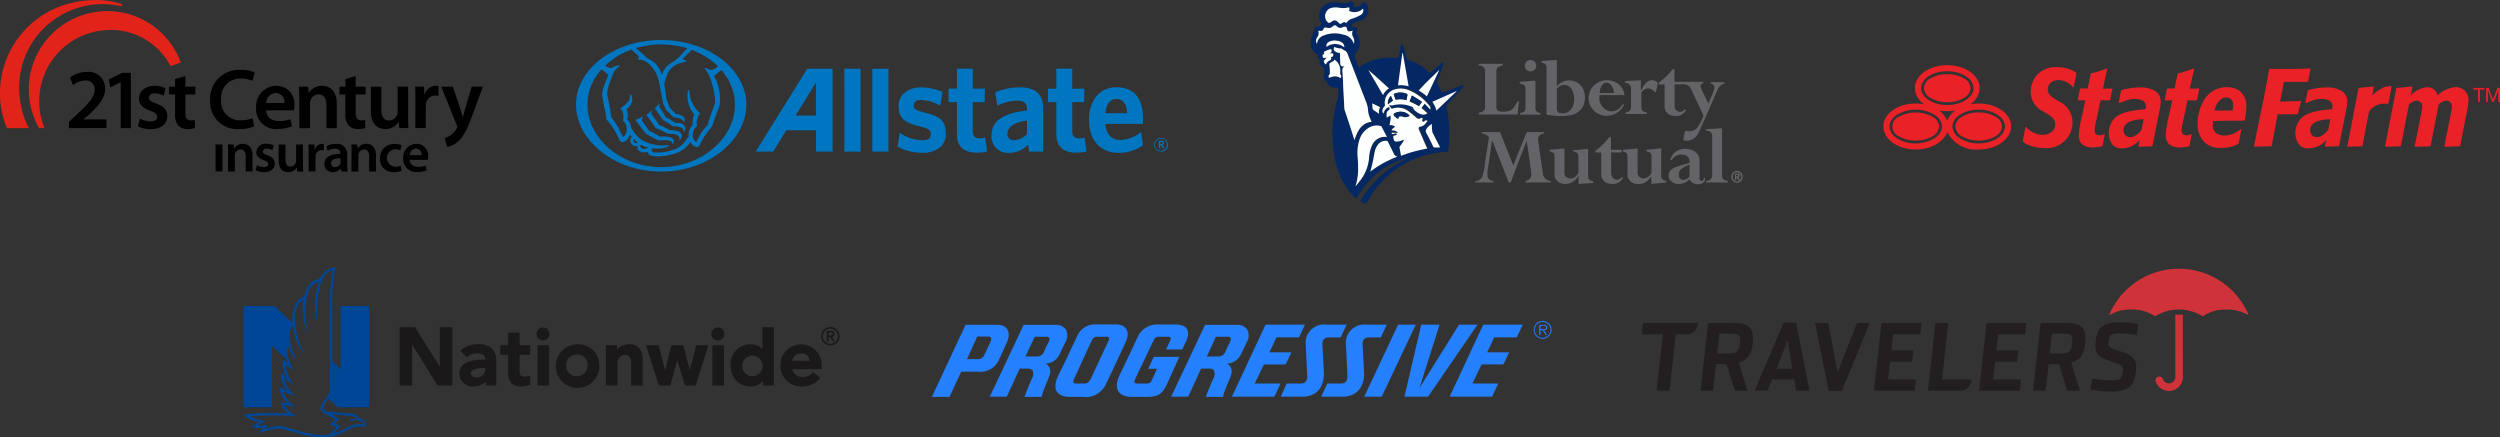 <svg xmlns="http://www.w3.org/2000/svg" width="300.689" height="52.618" viewBox="0 0 300.689 52.618">
  <rect x="0" y="0" width="300.689" height="52.618" fill="#333333" stroke="none"/>
  <g id="clientlogos_mobile_color" transform="translate(-37 -641.003)">
    <g id="Travelers" transform="translate(234.463 673.326)">
      <path id="Path_25" data-name="Path 25" d="M162.807,269.553a.05.05,0,0,1-.028.01.052.052,0,0,1-.052-.052.076.076,0,0,1,0-.022l0,0a9.116,9.116,0,0,1,16.7,0l0,0a.077.077,0,0,1,0,.02.051.051,0,0,1-.051.052.063.063,0,0,1-.024-.006l-.008,0a5.108,5.108,0,0,0-2.548-.618,4.823,4.823,0,0,0-2.829.8l0,0a.05.05,0,0,1-.062,0l0,0a5.378,5.378,0,0,0-5.659,0l0,0a.056.056,0,0,1-.033.011.044.044,0,0,1-.027-.009l0,0a4.831,4.831,0,0,0-2.832-.806,5.117,5.117,0,0,0-2.537.612Z" transform="translate(-106.473 -264.031)" fill="#cf3339" fill-rule="evenodd"/>
      <path id="Path_26" data-name="Path 26" d="M171.708,269.778v-.009a.043.043,0,0,0-.039-.043h0a3.937,3.937,0,0,0-.448-.026,3.718,3.718,0,0,0-.38.018h0a.043.043,0,0,0-.039.043v7.446a.768.768,0,0,1-1.492.256h0a.456.456,0,0,0-.888.144.511.511,0,0,0,.017.123l0,0a1.679,1.679,0,0,0,3.274-.525Z" transform="translate(-106.627 -264.185)" fill="#cf3339" fill-rule="evenodd"/>
      <path id="Path_27" data-name="Path 27" d="M117.815,278.883h-1.527l-.986-3.2h-1.261l-.353,3.2h-1.514l.9-8.148h2.985c1.771,0,2.617.424,2.388,2.5-.156,1.414-.705,1.981-1.681,2.258Zm-2.229-4.49c.713,0,1.2-.027,1.332-1.22s-.441-1.145-1.105-1.145h-1.372l-.262,2.365Z" transform="translate(-105.101 -264.213)" fill="#231f20"/>
      <path id="Path_28" data-name="Path 28" d="M158.924,278.883h-1.537l-.986-3.2h-1.248l-.354,3.2h-1.514l.9-8.148h2.987c1.769,0,2.614.424,2.385,2.5-.153,1.414-.7,1.981-1.681,2.258Zm-2.252-4.49c.715,0,1.2-.027,1.333-1.22s-.416-1.145-1.106-1.145h-1.346l-.26,2.365Z" transform="translate(-106.216 -264.213)" fill="#231f20"/>
      <path id="Path_29" data-name="Path 29" d="M126.323,270.736h1.6l1.109,5.954,2.341-5.954h1.549l-3.386,8.192H127.97Z" transform="translate(-105.485 -264.213)" fill="#231f20"/>
      <path id="Path_30" data-name="Path 30" d="M134.516,270.736h4.8l-.151,1.358h-3.255l-.213,1.938h2.639l-.152,1.376h-2.637l-.235,2.113h3.361l-.147,1.363h-4.911Z" transform="translate(-105.683 -264.213)" fill="#231f20"/>
      <path id="Path_31" data-name="Path 31" d="M147.508,270.736h4.8l-.15,1.358h-3.254l-.214,1.938h2.639l-.151,1.376h-2.637l-.236,2.113h3.359l-.147,1.363h-4.909Z" transform="translate(-106.036 -264.213)" fill="#231f20"/>
      <path id="Path_32" data-name="Path 32" d="M160.373,278.736l.214-1.335a15.794,15.794,0,0,0,2.275.243c1.023,0,1.311-.177,1.4-1,.084-.756-.04-.855-1.19-1.223-1.826-.59-2.238-.89-2.054-2.583.18-1.626,1.022-2.2,2.87-2.2a10.827,10.827,0,0,1,2.248.223l-.174,1.326a17.159,17.159,0,0,0-2.233-.2c-.824,0-1.1.213-1.176.869-.085.769.062.847,1.171,1.2,1.749.579,2.3.879,2.109,2.583-.2,1.781-1.023,2.338-3.141,2.338a11.433,11.433,0,0,1-2.32-.234" transform="translate(-106.409 -264.21)" fill="#231f20"/>
      <path id="Path_33" data-name="Path 33" d="M120.4,278.882h-1.548l3.5-8.193h1.488l1.612,8.193h-1.592l-.251-1.357h-2.65Zm2.435-6.057-1.342,3.42h1.881Z" transform="translate(-105.282 -264.212)" fill="#231f20"/>
      <path id="Path_34" data-name="Path 34" d="M145.571,277.52h-3.592l.746-6.785h-1.546l-.9,8.148h3.855c.868,0,1.243-.5,1.434-1.363" transform="translate(-105.864 -264.213)" fill="#231f20"/>
      <path id="Path_35" data-name="Path 35" d="M105.054,270.735l-.15,1.358h2.534l-.746,6.79h1.56l.735-6.784h1.278c.868,0,1.243-.5,1.434-1.364Z" transform="translate(-104.904 -264.213)" fill="#231f20"/>
      <rect id="SVGID" width="72.965" height="14.761" fill="none"/>
      <rect id="SVGID-2" data-name="SVGID" width="72.965" height="14.761" fill="none"/>
    </g>
    <g id="Progressive" transform="translate(149.086 679.607)">
      <path id="Path_13" data-name="Path 13" d="M128.446,201.361a1.37,1.37,0,0,0-1.161-.567h-3.923l-4.072,8.638h2.048l1.555-3.381h1.085a.679.679,0,0,1,.469.246,1.12,1.12,0,0,1-.1.987c-.494,1.061-.888,2.172-.888,2.172h2.073a4.671,4.671,0,0,1,.246-.84c.148-.37.642-1.579.642-1.579.395-.987-.1-1.382-.419-1.579a1.936,1.936,0,0,0,1.678-1.111c.246-.519.666-1.382.666-1.407a1.565,1.565,0,0,0,.1-1.579Zm-2.074,1.481-.37.74-.2.469a.87.87,0,0,1-.789.543h-1.432l1.086-2.369h1.554a.3.3,0,0,1,.2.123c.075.1.05.272-.05.494Z" transform="translate(-90.512 -200.325)" fill="#2480fe" fill-rule="evenodd"/>
      <path id="Path_14" data-name="Path 14" d="M106.492,201.361a1.368,1.368,0,0,0-1.16-.567h-3.924l-4.072,8.638h2.049l1.554-3.381h1.086a.679.679,0,0,1,.469.246,1.121,1.121,0,0,1-.1.987c-.493,1.061-.888,2.172-.888,2.172h2.073a4.629,4.629,0,0,1,.247-.84c.148-.37.641-1.579.641-1.579.4-.987-.1-1.382-.419-1.579a1.936,1.936,0,0,0,1.678-1.111c.246-.519.667-1.382.667-1.407a1.564,1.564,0,0,0,.1-1.579Zm-2.073,1.481-.371.74-.2.469a.87.87,0,0,1-.79.543H101.63l1.11-2.369h1.53a.3.3,0,0,1,.2.123c.075.1.05.272-.049.494Z" transform="translate(-90.376 -200.325)" fill="#2480fe" fill-rule="evenodd"/>
      <path id="Path_15" data-name="Path 15" d="M111.427,207.753c.419-.839.988-2.048,1.58-3.332l.691-1.481c.716-1.529-.1-2.2-1.111-2.2h-2.492a2.323,2.323,0,0,0-2.246,1.506c-.246.543-.691,1.431-1.16,2.469l-1.061,2.171c-1.036,2.2.519,2.567,1.283,2.567h1.58a2.68,2.68,0,0,0,2.937-1.7Zm-2.764.1h-.913c-.148,0-.469-.05-.223-.568.346-.765,1.8-3.9,2.1-4.541.2-.444.419-.519.692-.519h1.11c.223-.025.419.1.246.469l-2.073,4.442c-.3.617-.493.717-.937.717Z" transform="translate(-90.425 -200.325)" fill="#2480fe" fill-rule="evenodd"/>
      <path id="Path_16" data-name="Path 16" d="M119.742,200.744h-2.1a2.557,2.557,0,0,0-2.419,1.506c-.371.815-2.2,4.64-2.2,4.64-.667,1.406-.3,2.567,1.529,2.567h1.63c1.308,0,1.949-.2,2.541-1.481l1.506-3.332H117.15l-.667,1.431h1.061l-.592,1.309c-.172.395-.3.469-.716.469h-1.061c-.321,0-.444-.173-.246-.568.246-.518,2.171-4.541,2.171-4.541.223-.444.346-.519.667-.519h1.11c.272,0,.42.123.247.469-.05.1-.494,1.061-.494,1.061h1.95l.444-.938c.642-1.406.075-2.048-1.283-2.073Z" transform="translate(-90.471 -200.325)" fill="#2480fe" fill-rule="evenodd"/>
      <path id="Path_17" data-name="Path 17" d="M144.756,209.432l4.1-8.663H146.73l-4.072,8.663Z" transform="translate(-90.658 -200.325)" fill="#2480fe" fill-rule="evenodd"/>
      <path id="Path_18" data-name="Path 18" d="M154.091,200.769l-4.763,7.626,2.419-7.626h-2.2l-2.024,8.663h2.838l5.948-8.663Z" transform="translate(-90.688 -200.325)" fill="#2480fe" fill-rule="evenodd"/>
      <path id="Path_19" data-name="Path 19" d="M137.734,206.421l-.173-3.208c-.025-.371.074-.913.765-.913h1.431l.715-1.53h-2.418a2.216,2.216,0,0,0-2.493,2.542c.05.839.173,3.579.173,3.579.025.666-.222.963-.839.963h-1.629l-.716,1.579h2.566c1.728,0,2.715-1.111,2.617-3.011Z" transform="translate(-90.595 -200.325)" fill="#2480fe" fill-rule="evenodd"/>
      <path id="Path_20" data-name="Path 20" d="M142.6,206.421l-.172-3.208c-.025-.371.074-.913.764-.913h1.432l.716-1.53h-2.419a2.225,2.225,0,0,0-2.492,2.542c.05.839.173,3.579.173,3.579.025.666-.223.963-.84.963h-1.579l-.74,1.579h2.542c1.875,0,2.715-1.357,2.616-3.011Z" transform="translate(-90.626 -200.325)" fill="#2480fe" fill-rule="evenodd"/>
      <path id="Path_21" data-name="Path 21" d="M130.687,200.769l-4.047,8.663h5.109l.74-1.579h-3.11l1.111-2.3h2.616l.691-1.456h-2.641l.839-1.8h2.715l.716-1.53Z" transform="translate(-90.558 -200.325)" fill="#2480fe" fill-rule="evenodd"/>
      <path id="Path_22" data-name="Path 22" d="M157.037,200.769l-4.048,8.663H158.1l.74-1.579h-3.11l1.11-2.3h2.617l.691-1.456h-2.64l.839-1.8h2.715c.025,0,.716-1.53.716-1.53Z" transform="translate(-90.722 -200.325)" fill="#2480fe" fill-rule="evenodd"/>
      <path id="Path_23" data-name="Path 23" d="M94.553,204.915l1.233-2.715h1.333c.272,0,.494.148.223.716-.371.814-.667,1.406-.691,1.456a.813.813,0,0,1-.79.543Zm-.692,1.506h2.024a2.414,2.414,0,0,0,2.542-1.506c.173-.346.493-1.086.888-1.925.691-1.506-.148-2.2-1.037-2.2h-3.9l-4.048,8.663h2.123l1.406-3.036Z" transform="translate(-90.332 -200.325)" fill="#2480fe" fill-rule="evenodd"/>
      <path id="Path_24" data-name="Path 24" d="M163.171,201.383a1.054,1.054,0,0,1,1.061-1.061,1.075,1.075,0,0,1,1.086,1.061,1.1,1.1,0,0,1-1.086,1.086,1.075,1.075,0,0,1-1.061-1.086Zm2.024,0a.959.959,0,0,0-.963-.938.95.95,0,0,0,0,1.9.964.964,0,0,0,.963-.962Zm-.419.617H164.6l-.346-.568h-.271V202h-.148v-1.209h.518a.583.583,0,0,1,.3.049.31.31,0,0,1,.149.272c0,.222-.173.32-.4.32l.371.568Zm-.568-.692c.173,0,.444.05.444-.2,0-.2-.172-.223-.32-.223h-.346v.419Z" transform="translate(-90.786 -200.322)" fill="#2480fe" fill-rule="evenodd"/>
    </g>
    <g id="Nationwide" transform="translate(66.273 673.148)">
      <path id="Path_36" data-name="Path 36" d="M408.315,438.3h3.758V426.121h-3.439v7.586l-1-.96V426.7a23.077,23.077,0,0,1,.414-5.238,2.232,2.232,0,0,0-1.9,1.4,1.918,1.918,0,0,0-1.548,1.159,4.049,4.049,0,0,0-.341.993c-1.377.312-1.5,2.72-1.406,3.153l-2.139-2.049h-3.749V438.3H400.4v-7.358l1.663,1.546a2.129,2.129,0,0,0,.3.621l-.653-.549a3.021,3.021,0,0,0,.542,2.26l-.793-.661a2.719,2.719,0,0,0,.879,2.227l-1.049-.506a2.555,2.555,0,0,0,1.075,1.95l-.885-.129a1.916,1.916,0,0,0,.885,1.331s-1.512-.031-2.208-.031a25.219,25.219,0,0,0-3.205.18,3.323,3.323,0,0,0,1.95.874l-.974.59a3.657,3.657,0,0,0,1.38.148l-.563.661a9.493,9.493,0,0,1,2.519-.618c.6.041,3.374,1.1,5.24,1.1a5.957,5.957,0,0,0,2.887-.849,4.08,4.08,0,0,1,1.207-.474,1.32,1.32,0,0,1,.981.139c.069-.279.278-.984-.819-1.156a.66.66,0,0,0-.516-.485c-.59-.088-3.069-.275-3.141-.279-.213-.013-.928-.148-.27-1.073.05-.07.383-.481.383-.481Zm-.088.91c.814.062,1.392.115,1.973.187.22.027.307.276.336.393a4.688,4.688,0,0,0-.718-.085l-.024.258a3.431,3.431,0,0,1,.788-.11s.844,0,.8.556a1.4,1.4,0,0,0-.835-.072,4.387,4.387,0,0,0-1.295.5,7.978,7.978,0,0,1-1.43.621c.237-.226.857-.9.857-.9l-.826-.283.676-.579-1.039-.552C407.753,439.167,408,439.189,408.227,439.206Zm-1.2-2.181c-.383.436-.879,1.056-.772,1.508h0c.08.375.618.6.618.6l1.156.615-.751.643.9.278s-.825.831-.92.915a4.583,4.583,0,0,1-.754.062c-1.911,0-4.567-1.107-5.224-1.115a5.2,5.2,0,0,0-1.788.439l.52-.552a5.555,5.555,0,0,1-1.34.081l.93-.62a3.809,3.809,0,0,1-1.869-.5s1.5-.117,3.544-.1c.825.008,2.225.09,2.225.09a2.735,2.735,0,0,1-1.616-1.336l1.319.2a3.712,3.712,0,0,1-1.506-1.811l1.47.506a4.466,4.466,0,0,1-1.334-2.082l1.164.718a4.717,4.717,0,0,1-.991-2.371l1.085.717c-.519-.631-1.127-2.3-.713-2.952a2.906,2.906,0,0,0,1.064,1.717c-.482-.685-1.521-3.113-.529-4.182.261,2.421,1.309,3.239,1.309,3.239-.868-1.358-1.856-5.526-.012-6.368a6.753,6.753,0,0,0,.51,4.133c-.55-2.467-.532-5.963,1.336-6.282a7.956,7.956,0,0,0-.266,4.668c-.134-6.164,1.89-6.061,1.89-6.061a28.852,28.852,0,0,0-.333,4.87V435.7A1.9,1.9,0,0,1,407.025,437.025Z" transform="translate(-396.951 -421.462)" fill="#004696"/>
      <g id="Group_10" data-name="Group 10" transform="translate(18.787 7.193)">
        <g id="Group_9" data-name="Group 9">
          <g id="Group_8" data-name="Group 8" transform="translate(0 0.007)">
            <path id="Path_37" data-name="Path 37" d="M452.175,432.868a.779.779,0,1,1-.822.777.8.8,0,0,1,.822-.777" transform="translate(-434.883 -432.828)" fill="#1a1818"/>
            <path id="Path_38" data-name="Path 38" d="M484.381,432.868a.779.779,0,1,1-.822.778.8.8,0,0,1,.822-.778" transform="translate(-446.06 -432.828)" fill="#1a1818"/>
            <path id="Path_39" data-name="Path 39" d="M440.255,438.82h-.123a4.88,4.88,0,0,0-1.126.134c-.27.074-.5.251-.5.5,0,.349.349.5.663.5a.983.983,0,0,0,1.081-.985Zm1.315-.81v2.911H440.3v-.49a1.816,1.816,0,0,1-1.382.6,1.585,1.585,0,0,1-1.795-1.5c0-1.409,1.5-1.719,2.971-1.719h.165c0-.389-.172-.75-.949-.75a1.868,1.868,0,0,0-1.292.463l-.771-.77a2.945,2.945,0,0,1,2.1-.789,2.242,2.242,0,0,1,1.719.525,2.122,2.122,0,0,1,.507,1.514" transform="translate(-429.943 -433.905)" fill="#1a1818"/>
            <path id="Path_40" data-name="Path 40" d="M447,435.337v-1.524H445.63v1.524h-.947v1.15h.947v2.052a1.819,1.819,0,0,0,.39,1.369,1.665,1.665,0,0,0,1.233.377,2.683,2.683,0,0,0,1.03-.2V439a2.4,2.4,0,0,1-.742.1c-.427,0-.537-.234-.537-.626v-1.985h1.279v-1.15Z" transform="translate(-432.568 -433.156)" fill="#1a1818"/>
            <path id="Path_41" data-name="Path 41" d="M499.779,437.962a.918.918,0,0,0-1.037-.9,1.028,1.028,0,0,0-1.041.9Zm1.461.628v.365H497.7a1.2,1.2,0,0,0,1.238.943,1.48,1.48,0,0,0,1.267-.561l.873.639a2.543,2.543,0,0,1-2.116,1.06,2.478,2.478,0,0,1-2.675-2.531,2.479,2.479,0,1,1,4.954.086" transform="translate(-450.477 -433.905)" fill="#1a1818"/>
            <path id="Path_42" data-name="Path 42" d="M430.964,432.806v4.763l-2.975-4.763h-1.86v7.016h1.513V434.9l3.057,4.924h1.776v-7.016Z" transform="translate(-426.129 -432.806)" fill="#1a1818"/>
            <path id="Path_43" data-name="Path 43" d="M477.573,436.147l-.779,3-.78-3h-1.441l-.753,3-.78-3h-1.519l1.548,4.835h1.379l.829-3.039.933,3.039h1.277l1.543-4.835Z" transform="translate(-441.883 -433.966)" fill="#1a1818"/>
            <rect id="Rectangle_1" data-name="Rectangle 1" width="1.39" height="4.834" transform="translate(16.598 2.182)" fill="#1a1818"/>
            <rect id="Rectangle_2" data-name="Rectangle 2" width="1.39" height="4.834" transform="translate(37.628 2.182)" fill="#1a1818"/>
            <path id="Path_44" data-name="Path 44" d="M468.1,436.415a1.508,1.508,0,0,0-1.194-.442,1.959,1.959,0,0,0-1.439.64v-.525h-1.332v4.834h1.39v-2.627a1.108,1.108,0,0,1,.255-.772.857.857,0,0,1,.605-.274.653.653,0,0,1,.6.27,1.622,1.622,0,0,1,.189.959v2.445h1.39V437.9a1.975,1.975,0,0,0-.467-1.488" transform="translate(-439.32 -433.905)" fill="#1a1818"/>
            <path id="Path_45" data-name="Path 45" d="M490.955,437.406a1.23,1.23,0,1,0-1.229,1.306,1.232,1.232,0,0,0,1.229-1.306m1.352-4.6v7.016H491v-.537a1.942,1.942,0,0,1-1.5.652,2.307,2.307,0,0,1-1.675-.653,2.621,2.621,0,0,1-.713-1.878,2.362,2.362,0,0,1,2.343-2.533,2.057,2.057,0,0,1,1.465.539v-2.606Z" transform="translate(-447.292 -432.806)" fill="#1a1818"/>
            <path id="Path_46" data-name="Path 46" d="M457.52,437.2a1.309,1.309,0,1,0,1.226,1.307,1.229,1.229,0,0,0-1.226-1.307m2.616,1.307a2.617,2.617,0,1,1-2.616-2.532,2.49,2.49,0,0,1,2.616,2.532" transform="translate(-436.115 -433.904)" fill="#1a1818"/>
          </g>
          <path id="Path_47" data-name="Path 47" d="M503.978,433.9a.91.91,0,1,1,.91.911.911.911,0,0,1-.91-.911m-.2,0a1.106,1.106,0,1,0,1.106-1.106,1.108,1.108,0,0,0-1.106,1.106m.912-.443h.17c.143,0,.3.005.3.175s-.158.179-.3.179h-.17Zm-.231,1.068h.231v-.518h.17l.316.518h.244l-.33-.535a.32.32,0,0,0,.3-.348c0-.244-.142-.381-.445-.381h-.488Z" transform="translate(-453.079 -432.796)" fill="#1a1818"/>
        </g>
      </g>
    </g>
    <g id="State_Farm" data-name="State Farm" transform="translate(263.513 648.841)">
      <path id="Path_12" data-name="Path 12" d="M134.152,333.237h.3l.527,1.408.531-1.408h.306v1.675h-.211v-1.393h0l-.525,1.393h-.19l-.523-1.393h-.005v1.393h-.211v-1.675Zm-.971.188h-.56v-.188h1.339v.188H133.4v1.487h-.222v-1.487ZM73.1,339.905a4,4,0,0,1-2.321-.674,1.734,1.734,0,0,1-.822-1.366,1.754,1.754,0,0,1,.822-1.351,4.047,4.047,0,0,1,2.33-.667,4.1,4.1,0,0,1,2.341.667,1.755,1.755,0,0,1,.83,1.35c-.005,1.122-1.466,2.038-3.179,2.04Zm-4.77-3.97a5.47,5.47,0,0,0,2,0,2.646,2.646,0,0,0-1,1.274,2.677,2.677,0,0,0-1-1.27Zm-2.8,3.97a4.009,4.009,0,0,1-2.321-.674,1.735,1.735,0,0,1-.821-1.366,1.757,1.757,0,0,1,.823-1.352,4.417,4.417,0,0,1,4.67,0,1.756,1.756,0,0,1,.831,1.35c-.006,1.122-1.468,2.038-3.182,2.04Zm.65-6.655a1.755,1.755,0,0,1,.822-1.352,4.057,4.057,0,0,1,2.33-.667,4.1,4.1,0,0,1,2.341.667,1.763,1.763,0,0,1,.83,1.351c-.007,1.122-1.468,2.038-3.18,2.039a4,4,0,0,1-2.321-.674,1.731,1.731,0,0,1-.822-1.365Zm6.932,1.862a5.527,5.527,0,0,0-1.011.093,2.441,2.441,0,0,0,1.136-1.955c0-1.533-1.742-2.754-3.9-2.754s-3.887,1.22-3.887,2.754a2.447,2.447,0,0,0,1.122,1.958,5.492,5.492,0,0,0-1.027-.1c-2.162,0-3.887,1.22-3.887,2.754s1.717,2.776,3.878,2.776c1.841,0,3.387-.9,3.805-2.114a3.829,3.829,0,0,0,3.766,2.114c2.163,0,3.917-1.243,3.917-2.776s-1.744-2.754-3.906-2.754Zm2.819,2.758a1.464,1.464,0,0,1-.82,1.193,3.921,3.921,0,0,1-2,.5,3.852,3.852,0,0,1-1.99-.5,1.458,1.458,0,0,1-.805-1.193,1.443,1.443,0,0,1,.808-1.187,3.889,3.889,0,0,1,1.993-.5,3.928,3.928,0,0,1,2,.5,1.45,1.45,0,0,1,.816,1.187Zm-9.4-4.617a1.449,1.449,0,0,1,.808-1.187,4.273,4.273,0,0,1,3.994,0,1.452,1.452,0,0,1,.815,1.187,1.469,1.469,0,0,1-.82,1.194,3.921,3.921,0,0,1-2,.5,3.856,3.856,0,0,1-1.99-.5,1.462,1.462,0,0,1-.805-1.194Zm1.825,4.617a1.463,1.463,0,0,1-.818,1.193,3.929,3.929,0,0,1-2,.5,3.847,3.847,0,0,1-1.989-.5,1.282,1.282,0,0,1,0-2.38,4.273,4.273,0,0,1,3.994,0,1.452,1.452,0,0,1,.816,1.188Zm16.516-6.408-.33,1.692-.072.024a1.585,1.585,0,0,0-.392-.4,2.26,2.26,0,0,0-1.373-.488,1.36,1.36,0,0,0-.924.319,1.055,1.055,0,0,0-.348.8c0,.6.409.888,1.136,1.324l.283.16a2.759,2.759,0,0,1,1.555,2.4,3.106,3.106,0,0,1-3.442,3.166,4.892,4.892,0,0,1-1.738-.317,2.856,2.856,0,0,1-.79-.438l-.018-.109.322-1.652.073-.025a2.378,2.378,0,0,0,.6.525,2.519,2.519,0,0,0,1.385.431c.858,0,1.53-.49,1.53-1.251,0-.679-.538-1.02-1.1-1.351l-.388-.24a2.573,2.573,0,0,1-1.462-2.307,3.244,3.244,0,0,1,.616-1.893,3.062,3.062,0,0,1,2.544-1.1,3.981,3.981,0,0,1,2.3.658l.036.07Zm4.064,3.206-.074.073-1.081-.027-.5,2.36a9.573,9.573,0,0,0-.223,1.273.553.553,0,0,0,.2.464.642.642,0,0,0,.391.121,1.314,1.314,0,0,0,.607-.161l.035.034-.265,1.358-.092.09a4.568,4.568,0,0,1-1.037.143c-1.006-.007-1.733-.344-1.737-1.518a13.911,13.911,0,0,1,.387-2.293l.4-1.874-.85.028-.05-.074.248-1.32.078-.044h.863l.347-1.738.067-.076c.864-.221,1.115-.328,1.9-.587l.04.047-.261,1.121-.268,1.26,1.107-.032.03.056-.258,1.313Zm3.784,3.573a2.26,2.26,0,0,1-.917.8.906.906,0,0,1-1.087-.166.989.989,0,0,1,.109-1.265c.494-.588,2.132-.625,2.132-.625l-.237,1.256Zm1.616-4.64a3.36,3.36,0,0,0-1.9-.424,6.939,6.939,0,0,0-1.3.124,8.43,8.43,0,0,0-.836.2l-.056.057L89.959,335l.09.055c.181-.083.448-.187.8-.309a2.986,2.986,0,0,1,.988-.19,2.135,2.135,0,0,1,.995.183.8.8,0,0,1,.4.7,1,1,0,0,1-.017.2c-.01.055-.018.1-.02.119l0,.032s-.141.008-.29.023c-.1.008-.225.022-.37.04-.24.026-.514.059-.753.1-.575.1-2.19.346-2.674,1.429a2.462,2.462,0,0,0,.077,2.637,1.445,1.445,0,0,0,.807.465v0c.017,0,.074.011.084.014a2.859,2.859,0,0,0,2.4-1l-.15.752.063.052,1.571-.052.063-.057.924-4.641a3.337,3.337,0,0,0,.048-.345c.011-.134.017-.24.017-.321a1.5,1.5,0,0,0-.667-1.287Zm37.683,1.231a6.118,6.118,0,0,1-.187,1.281l-.8,4.09-.061.049-1.8.063-.046-.063s.924-4.518.924-4.742a.7.7,0,0,0-.683-.754,1.637,1.637,0,0,0-.918.457l-.974,4.989-.061.049-.777.027h0l-.695.024-.345.012-.021-.03-.022-.033s.141-.689.313-1.539h0c.27-1.332.614-3.065.614-3.2a.7.7,0,0,0-.683-.754,1.637,1.637,0,0,0-.918.457l-.975,4.989-.059.049-.28.01-1.537.051-.039-.061,1.353-6.947.067-.068,1.8-.171.072.074-.19.977a3.158,3.158,0,0,1,1.976-.973,1.26,1.26,0,0,1,1.25.973,3.536,3.536,0,0,1,2.125-.973,1.512,1.512,0,0,1,1.586,1.687Zm-9.231-1.75-.384,2-.081.081a2.422,2.422,0,0,0-.415-.036,2.229,2.229,0,0,0-1.831.931l-.007.006-.793,4.142-.056.049-1.723.051-.045-.045L118.8,333.3l.074-.072,1.706-.166.067.074-.2,1.006.083-.077a5.61,5.61,0,0,1,1.028-.748,2.1,2.1,0,0,1,1.053-.3c.035,0,.071,0,.107,0l.058.058Zm-7.619,5.159a2.266,2.266,0,0,1-.917.8.906.906,0,0,1-1.088-.166.989.989,0,0,1,.108-1.265c.494-.588,2.131-.625,2.131-.625l-.235,1.256Zm1.615-4.64a3.357,3.357,0,0,0-1.9-.424,6.955,6.955,0,0,0-1.3.124,8.539,8.539,0,0,0-.836.2l-.056.057L112.405,335l.091.055c.183-.083.447-.187.8-.309a2.964,2.964,0,0,1,.987-.19,2.138,2.138,0,0,1,.994.183.806.806,0,0,1,.4.7,1.21,1.21,0,0,1-.017.2,1.135,1.135,0,0,0-.021.119l0,.032s-.141.008-.29.023c-.1.008-.226.022-.37.04-.24.026-.515.059-.753.1-.576.1-2.191.346-2.675,1.429a2.461,2.461,0,0,0,.078,2.637,1.438,1.438,0,0,0,.806.465v0c.016,0,.072.011.083.014a2.858,2.858,0,0,0,2.4-1l-.149.752.06.052,1.571-.052.064-.057.924-4.641a2.99,2.99,0,0,0,.046-.345c.011-.134.017-.24.017-.321a1.5,1.5,0,0,0-.667-1.287Zm-4.036-1.16-.059.065-2.855-.005-.465,2.383,2.5-.076.038.059c-.206.687-.254.88-.392,1.477l-.064.061-2.376-.005-.313,1.655-.4,2.148-.052.049-2.048.052-.024-.052.355-1.828.541-2.582c.41-2.006.529-2.647.915-4.831l.061-.062H111.1l1.9-.048.036.048-.292,1.493Zm-13.35,2.227-.074.073-1.083-.027-.5,2.36a9.22,9.22,0,0,0-.223,1.273.549.549,0,0,0,.2.464.637.637,0,0,0,.391.121,1.322,1.322,0,0,0,.607-.161l.034.034-.265,1.358-.092.09a4.569,4.569,0,0,1-1.038.143c-1-.007-1.732-.344-1.737-1.518A13.84,13.84,0,0,1,96,336.586l.4-1.874-.85.028-.05-.074.248-1.32.078-.044h.863l.345-1.738.067-.076c.864-.221,1.114-.328,1.9-.587l.041.047-.262,1.121-.268,1.26,1.107-.032.031.056-.259,1.313Zm4.27,1.238-.005.032-1.1.014-1.086.014.01-.036.005-.016c.02-.077.043-.161.072-.246a2.247,2.247,0,0,1,.371-.739,1.608,1.608,0,0,1,.106-.123,1.134,1.134,0,0,1,.861-.426.782.782,0,0,1,.642.291.86.86,0,0,1,.061.093.976.976,0,0,1,.124.384,1,1,0,0,1,.011.151,3.611,3.611,0,0,1-.071.607Zm.742-2.383.02-.033-.021.033a2.665,2.665,0,0,0-1.461-.379,3.094,3.094,0,0,0-2.654,1.445,5.358,5.358,0,0,0-.835,2.906,3.148,3.148,0,0,0,.533,1.946,2.544,2.544,0,0,0,2.369.983,3.566,3.566,0,0,0,1.983-.47l.049-.067c.057-.25.251-1.392.33-1.678l-.061-.045a3.117,3.117,0,0,1-1.927.795,1.6,1.6,0,0,1-1.094-.334,1.205,1.205,0,0,1-.366-.943c0-.149.011-.283.023-.43l0-.035.033,0c1.122-.029,1.694-.044,2.633-.044.306,0,.653,0,1.071,0l.072-.051a7.03,7.03,0,0,0,.2-1.546,2.3,2.3,0,0,0-.9-2.057Z" transform="translate(-61.645 -330.496)" fill="#ea2127"/>
    </g>
    <g id="Allstate" transform="translate(106.28 645.813)">
      <path id="Path_1" data-name="Path 1" d="M103.335,182.214a.823.823,0,1,1,.8-.821A.774.774,0,0,1,103.335,182.214Zm0-1.55a.728.728,0,1,0,.69.729A.67.67,0,0,0,103.335,180.664Zm.237,1.168-.271-.389h-.089v.376h-.157v-.909h.276c.193,0,.32.094.32.265a.246.246,0,0,1-.185.251l.264.371Zm-.242-.782h-.119v.269h.113c.1,0,.167-.041.167-.135s-.058-.134-.161-.134Zm-42.568-8.8-6.2,9.967h2.107s1.529-2.481,1.582-2.566H61.81v2.567h2v-9.968Zm1.044,5.636H59.361c.152-.243,2.446-3.969,2.446-3.969v3.969Zm3.425-5.636h1.944v9.968H65.232Zm3.359,0h1.942v9.968H68.591Zm6.222,5.26c-1.057-.277-1.279-.431-1.251-.871.022-.4.347-.628.891-.628a4.762,4.762,0,0,1,2.2.633l.111.064.268-1.664-.064-.029a6.091,6.091,0,0,0-2.515-.507,2.932,2.932,0,0,0-2.129.77,2.019,2.019,0,0,0-.574,1.478c.034,1.536.766,1.971,2.5,2.418,1.148.283,1.381.451,1.373,1-.006.491-.3.677-1.079.677a4.8,4.8,0,0,1-2.535-.822l-.115-.077-.27,1.67.058.032a6.175,6.175,0,0,0,2.8.7,3.252,3.252,0,0,0,2.382-.759,2.127,2.127,0,0,0,.568-1.583C77.408,178.355,76.575,177.961,74.813,177.508Zm7.342,3.028-.1.028a2.054,2.054,0,0,1-.533.056c-.577,0-.845-.26-.845-.822v-3.53H82.1l.028-1.624H80.677v-2.4H78.765v2.4h-1v1.624h1v3.822c0,1.514.79,2.253,2.421,2.253a4.863,4.863,0,0,0,1.133-.122l.087-.016-.252-1.669Zm4.139-6.048a7.466,7.466,0,0,0-2.848.58l-.069.027.25,1.6.109-.047a5.684,5.684,0,0,1,2.328-.566c.766,0,1.127.317,1.127,1v.195c-2.872.3-4.269,1.275-4.269,3a1.963,1.963,0,0,0,2.1,2.091,3.153,3.153,0,0,0,2.3-.98c.037.22.136.833.136.833h1.68v-5.189c0-1.729-.9-2.539-2.839-2.539Zm-.673,6.358a.714.714,0,0,1-.775-.764c0-.839.81-1.388,2.342-1.593v1.641A2.248,2.248,0,0,1,85.621,180.845Zm8.5-.309-.1.028a2.055,2.055,0,0,1-.531.056c-.579,0-.85-.26-.85-.822v-3.53h1.429l.026-1.624H92.636v-2.4H90.721v2.4h-.994v1.624h.994v3.822c0,1.514.8,2.253,2.427,2.253a4.845,4.845,0,0,0,1.134-.122l.085-.016-.252-1.669Zm6.667-.584a4.015,4.015,0,0,1-2.385.864c-1.044,0-1.692-.707-1.8-1.935h4.531l.019-.518c0-2.566-1.066-3.87-3.173-3.875a3.046,3.046,0,0,0-2.255.861,4.268,4.268,0,0,0-1.063,3.1c0,2.415,1.365,3.912,3.554,3.912a5,5,0,0,0,2.884-.88l.047-.031-.236-1.584-.118.084ZM96.621,177.6c.087-1.086.561-1.709,1.308-1.709,1.005,0,1.272.906,1.312,1.709Zm-53.427-8.8c-5.647,0-10.243,3.487-10.243,7.776s4.595,8.045,10.243,8.045,10.24-3.76,10.24-8.045S48.84,168.8,43.194,168.8Zm0,15.29c-4.889,0-8.866-3.507-8.866-7.506s3.977-7.254,8.866-7.254,8.867,3.254,8.867,7.254S48.085,184.086,43.195,184.086Z" transform="translate(-32.951 -168.796)" fill="#0076c0"/>
      <g id="Group_1" data-name="Group 1" transform="translate(3.023 0.92)">
        <path id="a" d="M41.4,179.967l.177.179.355.2.335.183.044.024.247.138.417.227a.363.363,0,0,0,.076.008l.535-.034a2.28,2.28,0,0,1,.906.11.31.31,0,0,1,.174.382s.274-.2.222-.428c-.027-.2-.263-.455-1.044-.5a5.2,5.2,0,0,0-.615.02H43.2c0-.007-.35-.232-.35-.232l-.146-.084c-.021-.009-.485-.254-.485-.254l-.3-.117c0-.009-.263-.378-.263-.378l-.1-.136-.281-.405-.121-.176-.16-.249a.709.709,0,0,0,.143-.461c-.021.032-.036.04-.145.135a2.321,2.321,0,0,1-.66.3l-.1.027.784,1.03Zm1.287-.583.053.068c.022.019.353.151.353.151a5.708,5.708,0,0,1,.665.315l.375.22c.029.011.415-.016.668,0a.9.9,0,0,1,.693.331.446.446,0,0,1-.037.509.73.73,0,0,0,.381-.616c-.024-.348-.326-.676-1.445-.663l-.308-.181L44,179.47l-.5-.254-.405-.138A1.891,1.891,0,0,0,43,178.9a6.226,6.226,0,0,0-.471-.678l-.048-.059s-.275-.38-.308-.427a.792.792,0,0,0,.013-.458,1.249,1.249,0,0,1-.123.186,1.7,1.7,0,0,1-.421.336l-.075.048,1.016,1.388.105.147Zm.458-2.482a.667.667,0,0,0-.056-.442l-.061.141a.988.988,0,0,1-.394.4l-.062.034.821,1.174.048.077.157.212c.021.021.344.2.344.2l.121.067.37.22.339.227.025.007.506.033a1.085,1.085,0,0,1,.573.2.459.459,0,0,1,.148.575.693.693,0,0,0,.146-.84.812.812,0,0,0-.676-.345l-.522-.072s-.281-.195-.281-.195l-.366-.227-.095-.057-.3-.131-.784-1.264Zm-3.413-6.967c.027.027.112.112.112.114l.415.379.236.223c.175.167.215.253.21.287s-.04.047-.071.066a.343.343,0,0,1-.08.029l-.019.157.1,0a2.128,2.128,0,0,1,1.391.669,3.941,3.941,0,0,1,1.109,2.274l.452,2.345.17.362.032.073.074.154a1.428,1.428,0,0,0,.172.3c.01.01.233.187.233.187l.326.333.1.1.155.156c.012.009.472.067.472.067.8.134.765.577.765.577s.476-.731-.66-.986c0,0-.358-.068-.365-.068h0c0-.009-.127-.182-.127-.182l-.043-.048-.346-.343-.155-.148-.142-.381-.2-.486a4.7,4.7,0,0,1-.13-.719c0-.013-.035-.238-.035-.238l-.149-.983c0-.016.033-.193.033-.193a4.829,4.829,0,0,1,.412-1.214,2.465,2.465,0,0,1,.772-.874,4.058,4.058,0,0,1,1.251-.427.183.183,0,0,0,.173-.148l.013-.04-.038-.006a1.05,1.05,0,0,1-.376-.119.081.081,0,0,1-.006-.029.311.311,0,0,1,.062-.138l.247-.236.143-.141.681-.659-.557-.188-.617.639a5.908,5.908,0,0,1-1.079,1.02,2.536,2.536,0,0,0-1.259,1.2s-.092.239-.142.37a3.668,3.668,0,0,0-.621-1.154,2.732,2.732,0,0,0-1.1-.794c-.241-.23-1.036-.956-1.466-1.309Zm2.12,11.838c-.729.371-1.133.048-.956-.342A2.745,2.745,0,0,0,41.853,181.773Zm-1.251-.555c-.5.137-.681-.213-.564-.5A4.33,4.33,0,0,0,40.6,181.218Zm-4.466-8.889.136.1c.013.01.63.521.721.6l-.269.742a5.507,5.507,0,0,0-.479,1.641l0,.076c0,.009.2,1.054.2,1.054l.015.077c.112.549.239,1.173.292,1.621.012.127.044.2.092.233a8.666,8.666,0,0,1,1.4,2.187c.018.033.027.052.035.066a.637.637,0,0,0,.216.337.514.514,0,0,0,.454,0,1.712,1.712,0,0,0,.66-.825c.047.056.175.223.2.247a.686.686,0,0,0,.721,1.1c-.188.543.506.979,1.158.689a.688.688,0,0,0,.63.506,4.13,4.13,0,0,0,1.212.028,6.041,6.041,0,0,0,2.009-.51,3.378,3.378,0,0,0,1.272-1.1c0-.008.043-.055.069-.092a1.789,1.789,0,0,0,.234.341.729.729,0,0,0,.588.277.368.368,0,0,0,.273-.231,9.638,9.638,0,0,1,1.482-2.23l.048-.1c.114-.428.516-1.486.731-2.059l.152-.411.03-.1c.009-.164.016-.328.016-.49a6.387,6.387,0,0,0-.309-2.035,3.654,3.654,0,0,0-.294-.661l-.109-.2a4.1,4.1,0,0,1,.921-.74l.027-.015-.422-.462c-.027.017-.3.2-.3.2a.974.974,0,0,1-.812.217c-.028-.01-.284-.156-.284-.156a.643.643,0,0,0-.061-.031l-.087-.011c-.01,0-.095.019-.095.019l-.056.013.087.1a3.176,3.176,0,0,1,.4.647c0,.007.079.147.079.147l.074.173.014.035.1.252.018.053.053.145.2.716a8.47,8.47,0,0,1,.265,1.842c0,.008-.008.06-.008.06l-.239.674c-.248.7-.556,1.566-.626,1.924l-.015.043a7.009,7.009,0,0,0-1.33,1.988c-.03.064-.053.072-.062.074-.031.006-.108-.065-.149-.1a1.056,1.056,0,0,1-.253-.79,1.306,1.306,0,0,1,.479-.988c.047-.035.029-.1.019-.14a1.643,1.643,0,0,1,.333-1.36l.072-.053-.071-.055a3.713,3.713,0,0,1-1.241-2.656l0-.114-.126.053a.838.838,0,0,0-.062.086,2.617,2.617,0,0,0-.047.5,4.183,4.183,0,0,0,.121.973,3.085,3.085,0,0,0,.7,1.321l.015.017a1.954,1.954,0,0,0-.217,1.006,1.68,1.68,0,0,0,.019.279,1.475,1.475,0,0,0-.5,1.036l.011.317c0-.008-.185.233-.185.233l-.035.052a3.155,3.155,0,0,1-1.214,1.15,5.937,5.937,0,0,1-2.751.494.282.282,0,0,1-.271-.32.179.179,0,0,1,.042-.112l.078-.084a3.754,3.754,0,0,0,1.834-.17c.013-.011.108-.154.108-.154l.037-.066-.076.018a5.443,5.443,0,0,1-2.68-.347,3.553,3.553,0,0,1-1.646-1.483l-.177-.232a1.479,1.479,0,0,0-.181-.673,1.235,1.235,0,0,0-.289-.34,1.783,1.783,0,0,0,.075-.543,1.516,1.516,0,0,0-.149-.723,1.487,1.487,0,0,0,.7-1.182,2.113,2.113,0,0,0-.117-.519l-.18-.084.012.12c.072.735-.612,1.211-1.067,1.529l-.133.091.087.055c.355.222.361.968.28,1.389l0,.024.019.034.021.01.17.137a1.37,1.37,0,0,1-.065,1.664c-.08.083-.123.093-.145.092-.059-.012-.105-.15-.119-.2l-.111-.231a7.908,7.908,0,0,0-1.17-1.905l-.015-.057c-.117-.943-.263-1.64-.406-2.313l-.079-.365-.009-.095a5.95,5.95,0,0,1,.523-1.928l.157-.407.13-.31.024-.046a2.873,2.873,0,0,1,.607-.615l.111-.083-.145-.061a1.878,1.878,0,0,0-.563.17l-.05.024a.859.859,0,0,1-.623.1l-.5-.3-.4.425Z" transform="translate(-36.136 -169.765)" fill="#0076c0"/>
      </g>
    </g>
    <g id="_21st_Century" data-name="21st Century" transform="translate(37 641.003)">
      <g id="Group_11" data-name="Group 11" transform="translate(0 0)">
        <path id="Path_48" data-name="Path 48" d="M19.659,235.911H17.024a11.178,11.178,0,0,1-.484-1.46,10.63,10.63,0,0,1-.345-2.781,11.148,11.148,0,0,1,8.4-10.77,12.484,12.484,0,0,1,3.064-.4,10.31,10.31,0,0,1,3.12.474.142.142,0,0,1,.1.13c0,.065-.037.13-.093.13h-.009A11.576,11.576,0,0,0,28.5,221a9.667,9.667,0,0,0-2.133.232,10,10,0,0,0-7.86,9.821,10.538,10.538,0,0,0,.335,2.669,9.451,9.451,0,0,0,.819,2.186" transform="translate(-16.194 -220.5)" fill="#e2231a"/>
      </g>
      <g id="Group_12" data-name="Group 12" transform="translate(3.465 1.339)">
        <path id="Path_49" data-name="Path 49" d="M55.281,248.971H54.62a9.619,9.619,0,0,1-.922-2.325,9.316,9.316,0,0,1-.3-2.353,9.421,9.421,0,0,1,7.1-9.1,9.645,9.645,0,0,1,2.337-.3,9.425,9.425,0,0,1,8.847,6.185l-1.229.437a8.1,8.1,0,0,0-7.2-4.353,9.086,9.086,0,0,0-2.151.27,8.558,8.558,0,0,0-6.453,8.268,8.473,8.473,0,0,0,.27,2.139,7.227,7.227,0,0,0,.363,1.125" transform="translate(-53.4 -234.9)" fill="#e2231a"/>
        <rect id="Rectangle_3" data-name="Rectangle 3" width="0.829" height="3.246" transform="translate(22.461 16.034)"/>
        <path id="Path_50" data-name="Path 50" d="M310.528,407.542c0-.372-.009-.688-.028-.967h.717l.037.484h.019a1.174,1.174,0,0,1,1.034-.558c.568,0,1.155.363,1.155,1.4v1.925h-.819v-1.832c0-.465-.177-.818-.624-.818a.7.7,0,0,0-.643.484.822.822,0,0,0-.037.27v1.907h-.829" transform="translate(-286.558 -390.541)"/>
        <path id="Path_51" data-name="Path 51" d="M346.458,408.976a1.852,1.852,0,0,0,.838.233c.363,0,.521-.149.521-.363s-.13-.335-.531-.474c-.633-.223-.9-.567-.894-.949a1.088,1.088,0,0,1,1.229-1.023,1.847,1.847,0,0,1,.857.2l-.158.577a1.42,1.42,0,0,0-.689-.186c-.3,0-.456.139-.456.344s.149.307.568.456c.587.214.857.512.866,1,0,.586-.456,1.023-1.322,1.023a2.147,2.147,0,0,1-.987-.232" transform="translate(-319.024 -390.45)"/>
        <path id="Path_52" data-name="Path 52" d="M379.024,409.669c0,.391.009.707.028.977h-.726l-.037-.493h-.009a1.172,1.172,0,0,1-1.043.567c-.6,0-1.136-.353-1.136-1.414V407.4h.819v1.767c0,.539.177.884.605.884a.685.685,0,0,0,.624-.437.708.708,0,0,0,.047-.251V407.4h.819" transform="translate(-346.049 -391.357)"/>
        <path id="Path_53" data-name="Path 53" d="M414.528,407.625c0-.437-.009-.753-.028-1.051h.717l.028.623h.028a.977.977,0,0,1,.885-.7,1.167,1.167,0,0,1,.2.019v.772a1.454,1.454,0,0,0-.242-.028.726.726,0,0,0-.736.623,1.885,1.885,0,0,0-.028.251v1.683h-.819" transform="translate(-380.873 -390.541)"/>
        <path id="Path_54" data-name="Path 54" d="M437.856,409.139a4.753,4.753,0,0,0,.047.781h-.745l-.056-.363h-.019a1.222,1.222,0,0,1-.959.437.969.969,0,0,1-1.024-.967c0-.818.726-1.237,1.928-1.228v-.056c0-.214-.084-.567-.661-.567a1.753,1.753,0,0,0-.875.242l-.158-.53a2.323,2.323,0,0,1,1.173-.288,1.214,1.214,0,0,1,1.341,1.367m-.791.363c-.577-.009-1.136.112-1.136.6a.43.43,0,0,0,.466.465.67.67,0,0,0,.643-.446.631.631,0,0,0,.028-.177v-.446Z" transform="translate(-399.555 -390.631)"/>
        <path id="Path_55" data-name="Path 55" d="M470.028,407.542c0-.372-.009-.688-.028-.967h.717l.037.484h.019a1.174,1.174,0,0,1,1.034-.558c.568,0,1.155.363,1.155,1.4v1.925h-.819v-1.832c0-.465-.177-.818-.624-.818a.7.7,0,0,0-.643.484.823.823,0,0,0-.037.27v1.907h-.829" transform="translate(-431.205 -390.541)"/>
        <path id="Path_56" data-name="Path 56" d="M509.5,409.909a2.288,2.288,0,0,1-.922.177,1.563,1.563,0,0,1-1.676-1.655,1.676,1.676,0,0,1,1.807-1.73,2.1,2.1,0,0,1,.792.149l-.149.614a1.492,1.492,0,0,0-.624-.13,1.052,1.052,0,0,0,0,2.1,1.521,1.521,0,0,0,.652-.13" transform="translate(-464.669 -390.722)"/>
        <path id="Path_57" data-name="Path 57" d="M537.782,408.434c.018.586.484.837,1.006.837a2.473,2.473,0,0,0,.9-.149l.121.567a3.1,3.1,0,0,1-1.136.2A1.542,1.542,0,0,1,537,408.248a1.611,1.611,0,0,1,1.592-1.748A1.411,1.411,0,0,1,540,408.081a2.516,2.516,0,0,1-.028.344m-.764-.567a.7.7,0,0,0-.671-.791.806.806,0,0,0-.754.791Z" transform="translate(-491.966 -390.541)"/>
        <path id="Path_58" data-name="Path 58" d="M105.2,320.261V319.5l.792-.725c1.564-1.451,2.3-2.251,2.309-3.125a1.045,1.045,0,0,0-1.183-1.116,2.443,2.443,0,0,0-1.425.549l-.372-.893a3.3,3.3,0,0,1,2.049-.688,1.97,1.97,0,0,1,2.188,2.009c0,1.163-.838,2.1-1.993,3.181l-.587.5v.019h2.738v1.042" transform="translate(-100.376 -306.19)"/>
        <path id="Path_59" data-name="Path 59" d="M157.953,315.835h-.019l-1.22.614-.214-.949,1.62-.8h1.052v6.65h-1.22" transform="translate(-146.899 -307.278)"/>
        <path id="Path_60" data-name="Path 60" d="M194.451,335.434a2.779,2.779,0,0,0,1.276.353c.549,0,.8-.223.8-.549s-.2-.512-.819-.725c-.968-.335-1.378-.865-1.369-1.451,0-.883.726-1.562,1.881-1.562a2.894,2.894,0,0,1,1.322.3l-.242.893a2.257,2.257,0,0,0-1.052-.288c-.447,0-.7.214-.7.521s.233.474.866.7c.9.326,1.322.79,1.332,1.525,0,.9-.708,1.562-2.03,1.562a3.237,3.237,0,0,1-1.518-.353" transform="translate(-181.088 -322.516)"/>
        <path id="Path_61" data-name="Path 61" d="M236.556,318.9v1.274h1.2v.939h-1.2v2.195c0,.6.168.921.643.921a1.438,1.438,0,0,0,.494-.065l.019.977a2.675,2.675,0,0,1-.913.13,1.511,1.511,0,0,1-1.09-.419,1.969,1.969,0,0,1-.391-1.395v-2.344H234.6v-.939h.717v-.921" transform="translate(-217.726 -311.088)"/>
        <path id="Path_62" data-name="Path 62" d="M292.9,317.7a4.4,4.4,0,0,1-1.779.316,3.26,3.26,0,0,1-3.52-3.478,3.465,3.465,0,0,1,3.688-3.636,3.98,3.98,0,0,1,1.676.307l-.279,1a3.42,3.42,0,0,0-1.35-.27,2.3,2.3,0,0,0-2.412,2.539,2.262,2.262,0,0,0,2.4,2.483,3.6,3.6,0,0,0,1.369-.251" transform="translate(-265.791 -303.832)"/>
        <path id="Path_63" data-name="Path 63" d="M348.211,334.358c.028.9.736,1.283,1.537,1.283a3.772,3.772,0,0,0,1.378-.223l.186.865a4.621,4.621,0,0,1-1.741.316,2.364,2.364,0,0,1-2.57-2.52,2.468,2.468,0,0,1,2.44-2.679,2.161,2.161,0,0,1,2.151,2.427,3.392,3.392,0,0,1-.037.53m-1.155-.874a1.075,1.075,0,0,0-1.034-1.218,1.224,1.224,0,0,0-1.155,1.218Z" transform="translate(-319.659 -322.425)"/>
        <path id="Path_64" data-name="Path 64" d="M402.337,333.09c0-.577-.009-1.051-.037-1.479h1.108l.065.744h.028a1.784,1.784,0,0,1,1.583-.856c.866,0,1.769.558,1.769,2.139V336.6H405.6v-2.809c0-.716-.27-1.256-.95-1.256a1.041,1.041,0,0,0-.978.735,1.412,1.412,0,0,0-.047.409v2.92h-1.266" transform="translate(-369.809 -322.516)"/>
        <path id="Path_65" data-name="Path 65" d="M456.556,318.9v1.274h1.2v.939h-1.2v2.195c0,.6.168.921.643.921a1.439,1.439,0,0,0,.494-.065l.019.977a2.674,2.674,0,0,1-.913.13,1.51,1.51,0,0,1-1.09-.419,1.969,1.969,0,0,1-.391-1.395v-2.344H454.6v-.939h.717v-.921" transform="translate(-417.239 -311.088)"/>
        <path id="Path_66" data-name="Path 66" d="M499.679,336c0,.6.019,1.088.037,1.488h-1.108l-.065-.753h-.009a1.808,1.808,0,0,1-1.592.865c-.913,0-1.741-.539-1.741-2.167v-2.92h1.257v2.706c0,.828.27,1.358.931,1.358a1.043,1.043,0,0,0,.959-.679,1.215,1.215,0,0,0,.074-.391v-3h1.257" transform="translate(-454.058 -323.423)"/>
        <path id="Path_67" data-name="Path 67" d="M552.337,333.121c0-.679-.009-1.153-.037-1.609h1.089l.037.949h.037a1.424,1.424,0,0,1,1.658-1.032v1.181a1.921,1.921,0,0,0-.372-.037,1.111,1.111,0,0,0-1.127.949,2.319,2.319,0,0,0-.037.391v2.576h-1.257" transform="translate(-505.841 -322.425)"/>
        <path id="Path_68" data-name="Path 68" d="M587.678,332.6l.9,2.669c.1.307.2.688.28.967h.028c.084-.288.177-.651.27-.977l.782-2.66h1.35l-1.248,3.395c-.689,1.86-1.145,2.688-1.741,3.2a2.53,2.53,0,0,1-1.322.642l-.289-1.06a2.349,2.349,0,0,0,.736-.344,2.169,2.169,0,0,0,.689-.791.38.38,0,0,0,.009-.465l-1.825-4.566" transform="translate(-536.675 -323.514)"/>
      </g>
    </g>
    <g id="Layer_2" data-name="Layer 2" transform="translate(194.664 641.077)">
      <g id="Layer_1" data-name="Layer 1" transform="translate(0 0)">
        <path id="Path_23954" data-name="Path 23954" d="M0,4.7c.12-.4.281-.8.425-1.18a.393.393,0,0,0,0-.193c0-.177,0-.225.2-.217a.321.321,0,0,1,.12,0l.136.1.393-.425A1.83,1.83,0,0,1,1,1.878,1.525,1.525,0,0,1,2.232.273a2.986,2.986,0,0,1,1.333,0,1.838,1.838,0,0,0,.554,0A.971.971,0,0,0,4.817,0a.658.658,0,0,1,.377.626c0,.153.072.161.185.161a1.2,1.2,0,0,0,.9-.594.1.1,0,0,1,.048-.08,1,1,0,0,1,.57.8,1.317,1.317,0,0,1-.915,1.493,5.306,5.306,0,0,0-.8.305.433.433,0,0,0-.265.329c0,.12,0,.169.144.153a.923.923,0,0,1,.3,0,.233.233,0,0,1,.169.369.377.377,0,0,0,0,.321,2.023,2.023,0,0,0,.1.217,2,2,0,0,1-.209,2.216.538.538,0,0,0-.08.61c.161.369.289.747.433,1.14a6.92,6.92,0,0,1,.8-.514,6.583,6.583,0,0,1,3.315-.69h.554c.185,0,.128,0,.144-.112.072-.425.153-.843.233-1.26,0-.1,0-.209.153-.217s.144.12.169.209c.136.5.265.987.385,1.485a.137.137,0,0,0,.112.136A5.924,5.924,0,0,1,14.305,8.71l.875-.722.506-.409c.072-.056.144-.144.241-.072s0,.161,0,.233c-.241.658-.474,1.309-.722,1.967a.241.241,0,0,0,0,.241,9.28,9.28,0,0,1,.562,1.132l.939-.345,1.349-.5a.851.851,0,0,1,.153-.048.112.112,0,0,1,.12.048v.12a.875.875,0,0,1-.1.136c-.618.69-1.236,1.381-1.862,2.063a.233.233,0,0,0-.056.225,15.686,15.686,0,0,1,.225,5.266v.136a5.355,5.355,0,0,0-1.011.064A11.343,11.343,0,0,0,7.1,23.689c-.128.2-.265.4-.385.6a.185.185,0,0,1-.249.1,2.128,2.128,0,0,1-.385-.185c-.1-.056-.112-.1-.056-.209a10.243,10.243,0,0,1,1.413-1.951,12.844,12.844,0,0,1,3.934-2.962l.185-.088a.3.3,0,0,1,0-.056,9.986,9.986,0,0,0-3.524,1.774A11.536,11.536,0,0,0,5.483,23.8,1.605,1.605,0,0,1,5.1,23.5a8.766,8.766,0,0,1-2.039-3.749A13.205,13.205,0,0,1,2.6,16.481a13.31,13.31,0,0,1,.554-4.4,4.608,4.608,0,0,0,.112-1.606H2.882a1.02,1.02,0,0,1-.931-.626c0-.056,0-.12-.088-.144A.562.562,0,0,1,1.6,8.9a.45.45,0,0,0,0-.337,1.244,1.244,0,0,1,0-.169.482.482,0,0,0-.249-.45.594.594,0,0,1-.225-.8c-.321-.08-.385-.233-.257-.6A1.678,1.678,0,0,1,0,5.37ZM6.928,8.357h0l1.766,3.018a1.975,1.975,0,0,1,.714-.8l-1.557-1.4Zm8.485,0c-.048,0-.064.048-.1.072l-1.654,1.606c-.249.249-.49.506-.739.8a6.543,6.543,0,0,1,1,.714V11.5c.482-1.011.955-2.031,1.437-3.042,0,0,.048-.064,0-.1h0ZM5.37,22.365c.2-.2.353-.442.538-.658a5.106,5.106,0,0,0,1.084-2.794,4.094,4.094,0,0,1,.345-1.445A1.718,1.718,0,0,1,8.6,16.441a2.489,2.489,0,0,1,.546,0h0L8.493,15.2a.169.169,0,0,0-.112-.08,1.814,1.814,0,0,0-1.252.112,2.521,2.521,0,0,0-1.292,1.517,5.106,5.106,0,0,0-.217,1.959,16.77,16.77,0,0,1,.072,1.79,7.225,7.225,0,0,1-.321,1.854v.008ZM9.713,15.63a.8.8,0,0,1,.8.161c0,.064-.088,0-.136,0H9.754c-.024,0,0,.088.04.128a.13.13,0,0,0,.193,0,.522.522,0,0,1,.425,0c-.072.128-.136.217-.3.2s-.161.072-.161.177a1.084,1.084,0,0,0,.064.321.3.3,0,0,0,.305.233,1.878,1.878,0,0,0,.514.008l.409-.128c-.169.281-.345.53-.53.8,0,.04-.08.072-.056.136l.281.955a15.911,15.911,0,0,1,1.549-.514c.522-.144,1.052-.265,1.606-.361a17.883,17.883,0,0,1-.8-1.814c-.08-.169-.153-.337-.225-.506s0-.3.128-.305c.466,0,.69-.369.923-.7a.257.257,0,0,0-.329,0c-.064.056-.128.136-.233.08s-.072-.153-.056-.241a.566.566,0,0,0,0-.169.177.177,0,0,0-.185,0,.4.4,0,0,1-.538-.056,11.551,11.551,0,0,0-.979-.8,1.87,1.87,0,0,0-.618-.313,2.023,2.023,0,0,0-1.2,0c-.064,0-.153.088-.217,0A2.408,2.408,0,0,1,9.5,12.5c.144,0,.241.112.369.072A3.564,3.564,0,0,1,12,12.627c.185.064.393.1.442.337,0,.04.04.064.064.1a1.8,1.8,0,0,0,.867.562.8.8,0,0,0,.739-.12l-.722-.642.4-.514.682.722a.594.594,0,0,0-.185-.546,6.093,6.093,0,0,0-2.408-1.8,2.553,2.553,0,0,0-1.509-.136,1.678,1.678,0,0,0-1.365,1.935.128.128,0,0,1-.048.136.8.8,0,0,0-.241.425.442.442,0,0,0,.128.458.971.971,0,0,1,.7-.8c0,.128.1.273-.048.361-.385.225-.321.57-.281.931l.442-.265c.12.417-.1.8-.08,1.188.257-.1.442.056.642.136-.2.233-.458.273-.506.538ZM3.5,6.31c0,.4.048.8.056,1.18s.064.361.361.417h.12l-.024.072c-.225.088-.217.273-.2.466,0,.522.056,1.036.088,1.557,0,.851.08,1.7.136,2.561a2.408,2.408,0,0,0,.072.578c.4,1.156.8,2.32,1.14,3.492,0,.048,0,.112.056.136.345-1.06.8-2.023,2.063-2.208l-.144-.177a3.5,3.5,0,0,1-.377-1.1,3.211,3.211,0,0,0-.153-.867C5.973,10.436,5.2,8.477,4.447,6.5a.8.8,0,0,0-.514-.562,1.1,1.1,0,0,1-.169-.12.361.361,0,0,0-.136-.064,2.055,2.055,0,0,1-.8-.185C2.617,5.948,2.85,6.205,3.5,6.31ZM4.592.8a2.705,2.705,0,0,1-1.212.1,2.448,2.448,0,0,0-.8,0,1,1,0,0,0-.8.666.963.963,0,0,0,.169.987c.177.217.281.225.506.056a.731.731,0,0,1,.128-.088.474.474,0,0,1,.634.008l.185.153a.257.257,0,0,0,.321,0c.177-.12.353-.217.514,0a1.357,1.357,0,0,1,.706-.554A5.218,5.218,0,0,0,6,1.678.658.658,0,0,0,6.278.923a1.477,1.477,0,0,1-1.71.233A.482.482,0,0,0,4.592.8Zm5.844,17.958a.53.53,0,0,1-.458-.345c-.225-.482-.466-.947-.7-1.421a.185.185,0,0,0-.193-.128,1.14,1.14,0,0,0-.963.393,1.983,1.983,0,0,0-.425.851c-.144.65-.233,1.309-.409,1.951-.048.153-.088.313-.144.506a12.94,12.94,0,0,1,3.291-1.806ZM5.041,3.62l-.225.04c-.361.1-.425.056-.514-.3a.219.219,0,0,0-.289-.217.8.8,0,0,0-.193.064.538.538,0,0,1-.658-.1c-.217-.185-.337-.177-.554,0a.642.642,0,0,1-.626.153c-.329-.056-.377-.056-.522.233a.321.321,0,0,1-.4.161c-.064,0-.12-.056-.209,0a.739.739,0,0,1-.08.706,1.4,1.4,0,0,0-.12.273.642.642,0,0,0,.08.594,1.156,1.156,0,0,1,.8-1.011A3.556,3.556,0,0,1,3.9,4.094,1.541,1.541,0,0,1,5.17,5.25a1.2,1.2,0,0,0-.056-.8.8.8,0,0,1-.072-.827Zm6.013,2.673h-.048l-.522,3.869a3.428,3.428,0,0,1,1.276.12ZM3.58,9.32c.112-.193.1-.281,0-.409s-.064-.08-.056-.136a2.553,2.553,0,0,0,0-.49,1.493,1.493,0,0,0-.714-1.2c0,.144-.1.185-.193.233s-.2.128-.305.185a.161.161,0,0,0-.088.185c0,.337.04.674.056,1.011a.2.2,0,0,1-.056.185.3.3,0,0,0-.08.321c0,.056.048.1.128.064A1.244,1.244,0,0,1,3.58,9.32Zm11.929,8.341a.289.289,0,0,0-.056-.161c-.257-.522-.514-1.044-.8-1.557a.723.723,0,0,1-.08-.313,5.488,5.488,0,0,0-.04-.8,2.063,2.063,0,0,0-.666.618.45.45,0,0,0,0,.458c.3.538.562,1.1.843,1.662a.136.136,0,0,0,.144.088Zm2-6.7h0l-2.9,1.284a3.026,3.026,0,0,1,.482,1.06ZM1.814,7.755a.755.755,0,0,1,.361-.53c.217-.088.313-.217.217-.458h.153c.161,0,.161-.169.169-.289s-.088-.12-.177-.128H2.232A.313.313,0,0,0,2.5,5.965c0-.1-.048-.136-.153-.112a3.444,3.444,0,0,0-.506.185c-.321.1-.321.1-.241.385-.048.048-.1,0-.161,0a.642.642,0,0,0,0,.369c0,.064.048.072.112.064s.217,0,.353,0c-.433.369-.45.538-.1.835Zm2.2-2.135A.61.61,0,0,0,3.8,5.041a1.349,1.349,0,0,0-.722-.225,1.437,1.437,0,0,0-.987.209.458.458,0,0,0-.193.562,1.67,1.67,0,0,1,2.119.032Zm3.364,6.751c0,.169.04.313.04.45a.433.433,0,0,0,.241.417c.185.1.353.241.562.377a1.076,1.076,0,0,1,.128-.8ZM7.1,20.559Z" transform="translate(0 0)" fill="#032864"/>
        <path id="Path_23955" data-name="Path 23955" d="M26.637,20.789C26.46,22,26.284,23.2,26.107,24.4a2.256,2.256,0,0,0,0,.522.658.658,0,0,0,.554.626l.169.04a.3.3,0,0,1,0,.169h-2.2v-.153h0a.947.947,0,0,0,.907-.739,7.322,7.322,0,0,0,.249-1.317c.161-1.02.305-2.031.466-3.042a.321.321,0,0,0-.153-.385,1.373,1.373,0,0,0-.594-.241c-.072,0-.1,0-.1-.1s.048-.088.112-.088h2c.1,0,.12.064.153.128q.722,1.854,1.461,3.693a1.43,1.43,0,0,0,.08.185c.088-.233.177-.433.257-.634l1.284-3.211a.217.217,0,0,1,.241-.161h1.766c.056,0,.128,0,.144.072s-.04.112-.12.136a.666.666,0,0,0-.586.8c.112.867.249,1.726.369,2.593.064.417.136.8.185,1.252a1.011,1.011,0,0,0,.859,1.011c.128,0,.088.112.08.2h-3c0-.1-.04-.169.088-.209a.8.8,0,0,0,.578-.987c-.1-.907-.249-1.822-.377-2.729-.048-.345-.1-.682-.177-1.036-.056.153-.12.3-.177.45q-.875,2.192-1.678,4.391a.169.169,0,0,1-.177.136c-.112,0-.128-.064-.161-.144l-1.83-4.672a.361.361,0,0,0-.136-.169Z" transform="translate(-4.858 -3.883)" fill="#636467"/>
        <path id="Path_23956" data-name="Path 23956" d="M58.091,14.418h0c.209-.506.45-1,.634-1.517a1.076,1.076,0,0,0,.08-.353.45.45,0,0,0-.337-.522c-.12-.04-.12-.04-.112-.193h1.533c.056,0,.128,0,.136.08s0,.112-.1.128a1.044,1.044,0,0,0-.674.61c-.45.955-.851,1.943-1.284,2.906l-1.011,2.28a2.255,2.255,0,0,1-.273.442,1.541,1.541,0,0,1-1.606.546,7.555,7.555,0,0,1,.233-1.172,1.959,1.959,0,0,0,.61.08,1.14,1.14,0,0,0,.915-.554,4.865,4.865,0,0,0,.642-1.252.169.169,0,0,0,0-.153c-.49-1.02-.971-2.039-1.453-3.067a.947.947,0,0,0-1-.618,7.811,7.811,0,0,1-.867,0c-.088,0-.128,0-.128.12v2.408a2.168,2.168,0,0,0,0,.225.658.658,0,0,0,1.116.361l.128-.12c.128.064.128.128.048.241a1.373,1.373,0,0,1-1.317.57,1.95,1.95,0,0,1-.377-.064,1.092,1.092,0,0,1-.8-1.14V12.282c0-.144,0-.185-.177-.177s-.345,0-.514,0a.233.233,0,0,1,.1-.305,7.225,7.225,0,0,0,1.469-1.421c.1-.128.1-.136.3-.112v1.357c0,.225.04.161.161.161h3.323c0,.12,0,.185-.112.217a.333.333,0,0,0-.209.425,7.009,7.009,0,0,0,.369.835Z" transform="translate(-10.279 -2.023)" fill="#636467"/>
        <path id="Path_23957" data-name="Path 23957" d="M36.4,8.91v3.123l.281-.241a1.87,1.87,0,0,1,3.05,1.124,2.408,2.408,0,0,1-.209,1.606,2.063,2.063,0,0,1-1.509,1.02,6.631,6.631,0,0,1-1.911.048c-.257,0-.506-.064-.8-.088-.12,0-.144-.064-.144-.177V9.857a.554.554,0,0,0-.466-.618c-.072,0-.136,0-.136-.136s.1-.088.169-.1l1.485-.1Zm0,4.7v1.148c0,.289.128.482.369.514a1.284,1.284,0,0,0,1.493-.674,2.408,2.408,0,0,0,0-2.031,1.036,1.036,0,0,0-.706-.634,1.108,1.108,0,0,0-1.068.337.289.289,0,0,0-.1.217Z" transform="translate(-6.815 -1.757)" fill="#636467"/>
        <path id="Path_23958" data-name="Path 23958" d="M46.766,22.309l1.758-.161a.241.241,0,0,1,0,.185v2.641a.65.65,0,0,0,.329.682.883.883,0,0,0,.907-.064,1.878,1.878,0,0,0,.433-.506.3.3,0,0,0,0-.169V23.16a.546.546,0,0,0-.458-.626l-.145-.04a.329.329,0,0,1,0-.088.425.425,0,0,1,0-.1l1.766-.169a.393.393,0,0,1,0,.2v3.05a.562.562,0,0,0,.5.634c.128.04.153.1.112.225l-1.8.161v-.9h0l-.185.233a1.71,1.71,0,0,1-1.726.65,1.132,1.132,0,0,1-.955-1.252V23.176c0-.409-.1-.546-.5-.65C46.742,22.493,46.742,22.429,46.766,22.309Z" transform="translate(-9.221 -4.367)" fill="#636467"/>
        <path id="Path_23959" data-name="Path 23959" d="M39.25,26.415v-.963a2.537,2.537,0,0,1-.522.594,1.67,1.67,0,0,1-1.678.257,1.092,1.092,0,0,1-.69-1.124V23.212c0-.45-.08-.562-.514-.69-.072,0-.1-.04-.1-.112s0-.1.08-.1c.554-.048,1.108-.12,1.662-.144h.064a.337.337,0,0,1,0,.177V24.97c0,.273,0,.53.3.666a.883.883,0,0,0,.9,0,1.557,1.557,0,0,0,.474-.546.249.249,0,0,0,0-.153V23.131a.538.538,0,0,0-.434-.586h-.1c-.08,0-.072-.064-.072-.12s0-.088.08-.088h.136c.522,0,1.044-.112,1.557-.128a.241.241,0,0,1,0,.177v3.05c0,.393.12.53.5.65.08,0,.153,0,.136.144s0,.072-.064.08Z" transform="translate(-7.051 -4.371)" fill="#636467"/>
        <path id="Path_23960" data-name="Path 23960" d="M25.178,15.555c-.056-.136,0-.2.112-.233a1.308,1.308,0,0,0,.3-.1.522.522,0,0,0,.313-.442,3.637,3.637,0,0,0,0-.417V10.57a.867.867,0,0,0,0-.144c0-.482-.136-.61-.6-.747h-.12c-.064,0-.048-.088-.048-.136s0-.072.088-.072h2.794c.048.136,0,.2-.12.233a1.606,1.606,0,0,0-.257.08.538.538,0,0,0-.369.522c0,1.469,0,2.93,0,4.4a.458.458,0,0,0,.417.482,2.6,2.6,0,0,0,.9,0,1.212,1.212,0,0,0,.891-.634c.088-.144.177-.3.257-.45s.12-.144.249-.1l-.136,1.26c0,.3-.04.3-.345.3H25.162Z" transform="translate(-4.956 -1.868)" fill="#636467"/>
        <path id="Path_23961" data-name="Path 23961" d="M56.112,25.877a1.758,1.758,0,0,1-.867.5,1.389,1.389,0,0,1-1.381-.321.915.915,0,0,1,.08-1.365,1.878,1.878,0,0,1,.714-.361c.433-.136.859-.257,1.3-.369.136-.04.177-.1.161-.249a.8.8,0,0,0-.867-.8,1.276,1.276,0,0,0-1.228.57.161.161,0,0,1-.209.064,1.606,1.606,0,0,1,.474-.859,1.886,1.886,0,0,1,1.606-.45,1.7,1.7,0,0,1,1.092.5,1.284,1.284,0,0,1,.337.915V25.66a.729.729,0,0,0,0,.136.236.236,0,0,0,.209.265.265.265,0,0,0,.281-.217c0-.088.048-.193.185-.144a.658.658,0,0,1-.442.682,1.132,1.132,0,0,1-1.445-.506Zm0-1.758a3.5,3.5,0,0,0-.891.433.851.851,0,0,0-.385.8.55.55,0,0,0,.586.594,1.084,1.084,0,0,0,.626-.345c.12-.1.056-.249.056-.377.016-.345.016-.722.016-1.108Z" transform="translate(-10.571 -4.379)" fill="#636467"/>
        <path id="Path_23962" data-name="Path 23962" d="M59.215,25.646c-.048-.12,0-.177.112-.2.482-.112.618-.281.618-.8v-4.56a.594.594,0,0,0-.61-.65c-.128,0-.161-.056-.128-.185a4.456,4.456,0,0,1,.658-.056c.361,0,.731-.04,1.092-.072.136,0,.177,0,.177.169v5.459c0,.442.136.578.562.682.128,0,.177.088.128.217Z" transform="translate(-11.676 -3.771)" fill="#636467"/>
        <path id="Path_23963" data-name="Path 23963" d="M45.938,13.721h-3a1.654,1.654,0,0,0,1.148,1.927,1.5,1.5,0,0,0,1.541-.714.209.209,0,0,1,.265-.1,2.183,2.183,0,0,1-1.244,1.2,2.232,2.232,0,0,1-2.7-.8,2.143,2.143,0,0,1,1.413-3.251,2.208,2.208,0,0,1,1.365.128A1.951,1.951,0,0,1,45.938,13.721Zm-1.292-.257a1.493,1.493,0,0,0-.433-1.068.642.642,0,0,0-.915.056,1.557,1.557,0,0,0-.345,1.011Z" transform="translate(-8.209 -2.354)" fill="#636467"/>
        <path id="Path_23964" data-name="Path 23964" d="M48.972,11.929v1.212c.08,0,.088-.088.112-.128a2.408,2.408,0,0,1,.626-.851.9.9,0,0,1,1.22,0c0,.04.088.072.064.144v.128l-.225.987-.281-.233a.9.9,0,0,0-1.453.249.313.313,0,0,0,0,.169V15.1c0,.433.112.578.53.674.144,0,.153.1.12.217H47.278c-.048,0-.136.04-.144-.064s0-.12.112-.144c.442-.128.546-.281.546-.731V13.036a.7.7,0,0,0-.634-.8c-.064,0-.1,0-.088-.1s0-.1.08-.112Z" transform="translate(-9.284 -2.352)" fill="#636467"/>
        <path id="Path_23965" data-name="Path 23965" d="M43.327,22.3h-.682a.225.225,0,0,1,.1-.3,6.888,6.888,0,0,0,1.445-1.413.281.281,0,0,1,.313-.12v1.509h1.284a1.067,1.067,0,0,1,0,.321h-1.26a.169.169,0,0,0,0,.144v2.224a1.935,1.935,0,0,0,.056.425.65.65,0,0,0,1.052.329,1.677,1.677,0,0,0,.177-.161c.128.064.128.136.048.249a1.381,1.381,0,0,1-1.413.554,1.132,1.132,0,0,1-1.108-1.284V22.3Z" transform="translate(-8.407 -4.035)" fill="#636467"/>
        <path id="Path_23966" data-name="Path 23966" d="M33.182,13.686v1.525a.578.578,0,0,0,.514.666c.08,0,.12.04.12.128s-.08.08-.128.08H31.464c-.056,0-.12,0-.136-.072s0-.12.112-.144c.45-.12.546-.241.546-.714V13.076c0-.466-.112-.6-.562-.714-.08,0-.161,0-.144-.136s.1-.088.161-.1L33.005,12c.128,0,.185,0,.177.169C33.174,12.65,33.182,13.164,33.182,13.686Z" transform="translate(-6.169 -2.367)" fill="#636467"/>
        <path id="Path_23967" data-name="Path 23967" d="M32.74,10.271a.682.682,0,0,1-.69-.69.69.69,0,1,1,.69.69Z" transform="translate(-6.322 -1.753)" fill="#636467"/>
        <path id="Path_23968" data-name="Path 23968" d="M64.355,26.224a.658.658,0,0,1-.682.706.682.682,0,0,1-.682-.714.69.69,0,0,1,.682-.706.674.674,0,0,1,.682.714ZM64,26.634a.506.506,0,0,0,.161-.578.482.482,0,0,0-.409-.369.5.5,0,0,0-.522.257.586.586,0,0,0,.128.714.49.49,0,0,0,.642,0Z" transform="translate(-12.424 -5.032)" fill="#636467"/>
        <path id="Path_23969" data-name="Path 23969" d="M11.827,18.229c.048-.265.305-.305.409-.49-.2-.08-.385-.233-.642-.136,0-.393.2-.8.08-1.188l-.442.265c0-.361-.1-.706.281-.931.153-.088,0-.233.048-.361a.971.971,0,0,0-.7.8.442.442,0,0,1-.128-.458.8.8,0,0,1,.241-.425.128.128,0,0,0,.048-.136,1.678,1.678,0,0,1,1.365-1.935,2.553,2.553,0,0,1,1.509.136,6.093,6.093,0,0,1,2.408,1.8.594.594,0,0,1,.185.546l-.682-.722-.4.514.722.642a.8.8,0,0,1-.739.12,1.8,1.8,0,0,1-.867-.562.273.273,0,0,1-.064-.1c-.048-.241-.257-.273-.442-.337a3.564,3.564,0,0,0-2.127-.056,1.662,1.662,0,0,1-.369-.072,2.408,2.408,0,0,0,.265.425c.064.088.153,0,.217,0a2.023,2.023,0,0,1,1.2,0,1.87,1.87,0,0,1,.618.313c.337.257.666.522.979.8a.4.4,0,0,0,.538.056.177.177,0,0,1,.185,0c.072.04.04.112,0,.169a.17.17,0,0,0,.056.241c.1.056.169,0,.233-.08a.257.257,0,0,1,.329,0c-.233.329-.458.666-.923.7-.1,0-.177.185-.128.305s.144.337.225.506c.257.6.514,1.212.8,1.814-.546.1-1.076.217-1.606.361a15.91,15.91,0,0,0-1.549.514l-.185-1.011c0-.064,0-.1.056-.136a8.688,8.688,0,0,0,.53-.8l-.409.136a1.879,1.879,0,0,1-.554.1.3.3,0,0,1-.305-.233,1.084,1.084,0,0,1-.064-.321c0-.1.04-.193.161-.177a.318.318,0,0,0,.3-.2.522.522,0,0,0-.425,0,.156.156,0,0,1-.193,0c-.048-.048-.064-.08-.04-.128s.072,0,.112,0h.65A.8.8,0,0,0,11.827,18.229Zm1.782-3.661a3.749,3.749,0,0,1,.1-.522c.048-.177,0-.241-.177-.289a1.951,1.951,0,0,0-1.3,0c-.12.048-.177.1-.112.241a1.678,1.678,0,0,1,.128.353c0,.12.088.153.209.128a2.529,2.529,0,0,1,1.148.088Zm.353,1.838a1.453,1.453,0,0,0-1.734-.257.137.137,0,0,0-.136.144c0,.1,0,.193.12.241a.409.409,0,0,1,.177.153c.088.136.193.1.305.056,0-.064-.072-.1-.056-.161a.755.755,0,0,1,.618,0c.225.1.409,0,.61-.04A.216.216,0,0,0,13.962,16.407ZM15.472,14.8a13.188,13.188,0,0,0-1.2-.755l-.273.7a7.225,7.225,0,0,1,1.116.554Zm-3.725-.739a1.156,1.156,0,0,0-.369,1,5,5,0,0,1,.554-.417c.04,0,.056-.048,0-.088A2.448,2.448,0,0,1,11.747,14.063Z" transform="translate(-2.114 -2.599)" fill="#fdfefe"/>
        <path id="Path_23970" data-name="Path 23970" d="M4.177,7.679c-.65-.1-.883-.361-.666-.739a2.055,2.055,0,0,0,.8.185.361.361,0,0,1,.136.064,1.1,1.1,0,0,0,.169.12.8.8,0,0,1,.514.562c.755,1.975,1.525,3.942,2.28,5.916a3.211,3.211,0,0,1,.153.867,3.5,3.5,0,0,0,.337,1.1l.088.177c-1.284.185-1.718,1.148-2.063,2.208-.056,0,0-.088-.056-.136-.361-1.172-.739-2.336-1.14-3.492a2.408,2.408,0,0,1-.04-.578c-.056-.859-.1-1.71-.136-2.561,0-.522-.056-1.036-.088-1.557,0-.193,0-.377.2-.466L4.691,9.3c0-.04-.088,0-.12,0-.3-.056-.345-.128-.361-.417S4.193,8.08,4.177,7.679Z" transform="translate(-0.677 -1.369)" fill="#fdfefe"/>
        <path id="Path_23971" data-name="Path 23971" d="M6.68,26.048A7.225,7.225,0,0,0,7,24.193a16.769,16.769,0,0,0-.064-1.79,5.106,5.106,0,0,1,.233-2,2.521,2.521,0,0,1,1.292-1.517,1.814,1.814,0,0,1,1.252-.112.169.169,0,0,1,.112.08l.65,1.236a2.489,2.489,0,0,0-.546,0,1.718,1.718,0,0,0-1.26,1.028,4.094,4.094,0,0,0-.345,1.445,5.106,5.106,0,0,1-1.1,2.8c-.185.217-.337.458-.538.658Z" transform="translate(-1.318 -3.691)" fill="#fdfefe"/>
        <path id="Path_23972" data-name="Path 23972" d="M5.011,1a.482.482,0,0,1,0,.433A1.477,1.477,0,0,0,6.7,1.161a.658.658,0,0,1-.273.755,5.218,5.218,0,0,1-1.068.458,1.357,1.357,0,0,0-.706.554c-.161-.241-.337-.144-.514,0a.257.257,0,0,1-.321,0L3.63,2.734A.474.474,0,0,0,3,2.67a.73.73,0,0,0-.128.088c-.225.169-.329.161-.506-.056a.963.963,0,0,1-.169-.987A1,1,0,0,1,3,1.048a2.448,2.448,0,0,1,.8,0A2.705,2.705,0,0,0,5.011,1Z" transform="translate(-0.419 -0.197)" fill="#fdfefe"/>
        <path id="Path_23973" data-name="Path 23973" d="M12.191,22.9A12.94,12.94,0,0,0,8.9,24.71c.056-.193.1-.353.144-.506.177-.642.265-1.3.409-1.951a1.983,1.983,0,0,1,.425-.851,1.14,1.14,0,0,1,.963-.393.185.185,0,0,1,.193.128c.233.474.474.939.7,1.421a.53.53,0,0,0,.458.345Z" transform="translate(-1.755 -4.143)" fill="#fdfefe"/>
        <path id="Path_23974" data-name="Path 23974" d="M5.193,4.351a.8.8,0,0,0,.072.8,1.2,1.2,0,0,1,.056.8A1.541,1.541,0,0,0,4.054,4.825a3.556,3.556,0,0,0-2.36.1,1.156,1.156,0,0,0-.8,1.011.642.642,0,0,1-.08-.594,1.4,1.4,0,0,1,.144-.273.739.739,0,0,0,.08-.706h.209a.321.321,0,0,0,.4-.161c.112-.265.161-.265.49-.2a.642.642,0,0,0,.626-.153c.217-.193.337-.2.554,0a.538.538,0,0,0,.658.088.8.8,0,0,1,.193-.064c.193,0,.273,0,.321.217.088.353.153.393.514.3Z" transform="translate(-0.152 -0.731)" fill="#fdfefe"/>
        <path id="Path_23975" data-name="Path 23975" d="M13.63,7.84l.706,4.014a3.428,3.428,0,0,0-1.276-.12l.522-3.869Z" transform="translate(-2.576 -1.546)" fill="#fdfefe"/>
        <path id="Path_23976" data-name="Path 23976" d="M4.1,11.062a1.244,1.244,0,0,0-1.3-.048c-.08,0-.112,0-.128-.064a.3.3,0,0,1,.08-.321.2.2,0,0,0,.056-.185,6.107,6.107,0,0,0-.056-1.011.161.161,0,0,1,.088-.185c.1-.056.2-.136.305-.185s.185-.088.193-.233a1.493,1.493,0,0,1,.714,1.2,2.553,2.553,0,0,1,0,.49.142.142,0,0,0,.056.136A.348.348,0,0,1,4.1,11.062Z" transform="translate(-0.524 -1.742)" fill="#fdfefe"/>
        <path id="Path_23977" data-name="Path 23977" d="M18.6,10.37v.1c-.482,1.011-.955,2.031-1.437,3.042v.056a6.543,6.543,0,0,0-1-.714c.249-.257.49-.514.739-.8l1.654-1.606a.2.2,0,0,1,.1-.072Z" transform="translate(-3.187 -2.045)" fill="#fdfefe"/>
        <path id="Path_23978" data-name="Path 23978" d="M18.906,21.306h-.634a.136.136,0,0,1-.144-.088c-.281-.562-.546-1.124-.843-1.662a.45.45,0,0,1,0-.458,2.063,2.063,0,0,1,.666-.618,5.379,5.379,0,0,0,.04.8.722.722,0,0,0,.08.313c.265.514.522,1.036.8,1.557A.289.289,0,0,1,18.906,21.306Z" transform="translate(-3.397 -3.645)" fill="#fdfefe"/>
        <path id="Path_23979" data-name="Path 23979" d="M21.1,13.6l-2.408,2.3a3.026,3.026,0,0,0-.482-1.06l2.9-1.284Z" transform="translate(-3.592 -2.675)" fill="#fdfefe"/>
        <path id="Path_23980" data-name="Path 23980" d="M8.626,10.406l.923.8,1.541,1.4a1.975,1.975,0,0,0-.714.8L8.61,10.39Z" transform="translate(-1.698 -2.049)" fill="#fdfefe"/>
        <path id="Path_23981" data-name="Path 23981" d="M2.163,9.126c-.353-.3-.337-.49.1-.8H1.906c-.1,0-.1,0-.112-.064a.642.642,0,0,1,0-.369h.161c-.064-.281-.064-.281.225-.425a3.444,3.444,0,0,1,.506-.185c.1,0,.136,0,.153.112a.313.313,0,0,1-.273.385h.305c.088,0,.185,0,.177.128s0,.249-.169.289l-.12.024c.1.241,0,.369-.217.458A.755.755,0,0,0,2.163,9.126Z" transform="translate(-0.348 -1.436)" fill="#fdfefe"/>
        <path id="Path_23982" data-name="Path 23982" d="M4.473,6.8a1.67,1.67,0,0,0-2.111-.056.458.458,0,0,1,.193-.562A1.437,1.437,0,0,1,3.534,6a1.349,1.349,0,0,1,.714.249.61.61,0,0,1,.225.554Z" transform="translate(-0.46 -1.178)" fill="#fdfefe"/>
        <path id="Path_23983" data-name="Path 23983" d="M9.18,15.39l.971.466a1.076,1.076,0,0,0-.128.8c-.209-.136-.377-.273-.562-.377a.433.433,0,0,1-.241-.417C9.22,15.7,9.2,15.559,9.18,15.39Z" transform="translate(-1.811 -3.036)" fill="#fdfefe"/>
        <path id="Path_23984" data-name="Path 23984" d="M6.69,27.858V27.85Z" transform="translate(-1.32 -5.493)" fill="#fdfefe"/>
        <path id="Path_23985" data-name="Path 23985" d="M8.849,25.61Z" transform="translate(-1.745 -5.051)" fill="#fdfefe"/>
        <path id="Path_23986" data-name="Path 23986" d="M19.2,10.37Z" transform="translate(-3.787 -2.045)" fill="#fdfefe"/>
        <path id="Path_23987" data-name="Path 23987" d="M8.61,10.43Z" transform="translate(-1.698 -2.057)" fill="#fdfefe"/>
        <path id="Path_23988" data-name="Path 23988" d="M13.949,14.689a2.529,2.529,0,0,0-1.148-.064c-.12,0-.185,0-.209-.128a1.678,1.678,0,0,0-.128-.353c-.064-.136,0-.193.112-.241a1.951,1.951,0,0,1,1.3,0c.144.048.225.112.177.289a3.749,3.749,0,0,0-.1.5Z" transform="translate(-2.453 -2.72)" fill="#032864"/>
        <path id="Path_23989" data-name="Path 23989" d="M14.3,17.089c0,.064,0,.1-.1.112-.2,0-.385.144-.61.04a.755.755,0,0,0-.618,0c0,.064.048.1.056.161-.112.048-.217.08-.305-.056a.409.409,0,0,0-.177-.153c-.12-.048-.12-.136-.12-.241s.08-.112.136-.145a1.453,1.453,0,0,1,1.734.281Z" transform="translate(-2.452 -3.282)" fill="#032864"/>
        <path id="Path_23990" data-name="Path 23990" d="M16.277,14.965l-.361.5a7.225,7.225,0,0,0-1.116-.554l.273-.7a13.189,13.189,0,0,1,1.2.755Z" transform="translate(-2.919 -2.803)" fill="#032864"/>
        <path id="Path_23991" data-name="Path 23991" d="M11.914,14.28c.08.185.153.337.217.5v.088a5,5,0,0,0-.554.417,1.156,1.156,0,0,1,.337-1Z" transform="translate(-2.281 -2.817)" fill="#032864"/>
        <path id="Path_23992" data-name="Path 23992" d="M64.112,26.712a.209.209,0,0,1-.241-.153,1.7,1.7,0,0,0-.1-.161.064.064,0,0,0-.072,0v.265c0,.064-.04.064-.088.064s-.064,0-.064-.064v-.682c0-.04,0-.064.056-.064a1.606,1.606,0,0,1,.393,0,.209.209,0,0,1,.136.193.217.217,0,0,1-.177.233l.185.337Zm-.442-.666c0,.1-.056.225.1.209s.193,0,.169-.112S63.783,26.062,63.67,26.045Z" transform="translate(-12.535 -5.109)" fill="#636467"/>
      </g>
    </g>
  </g>
</svg>
